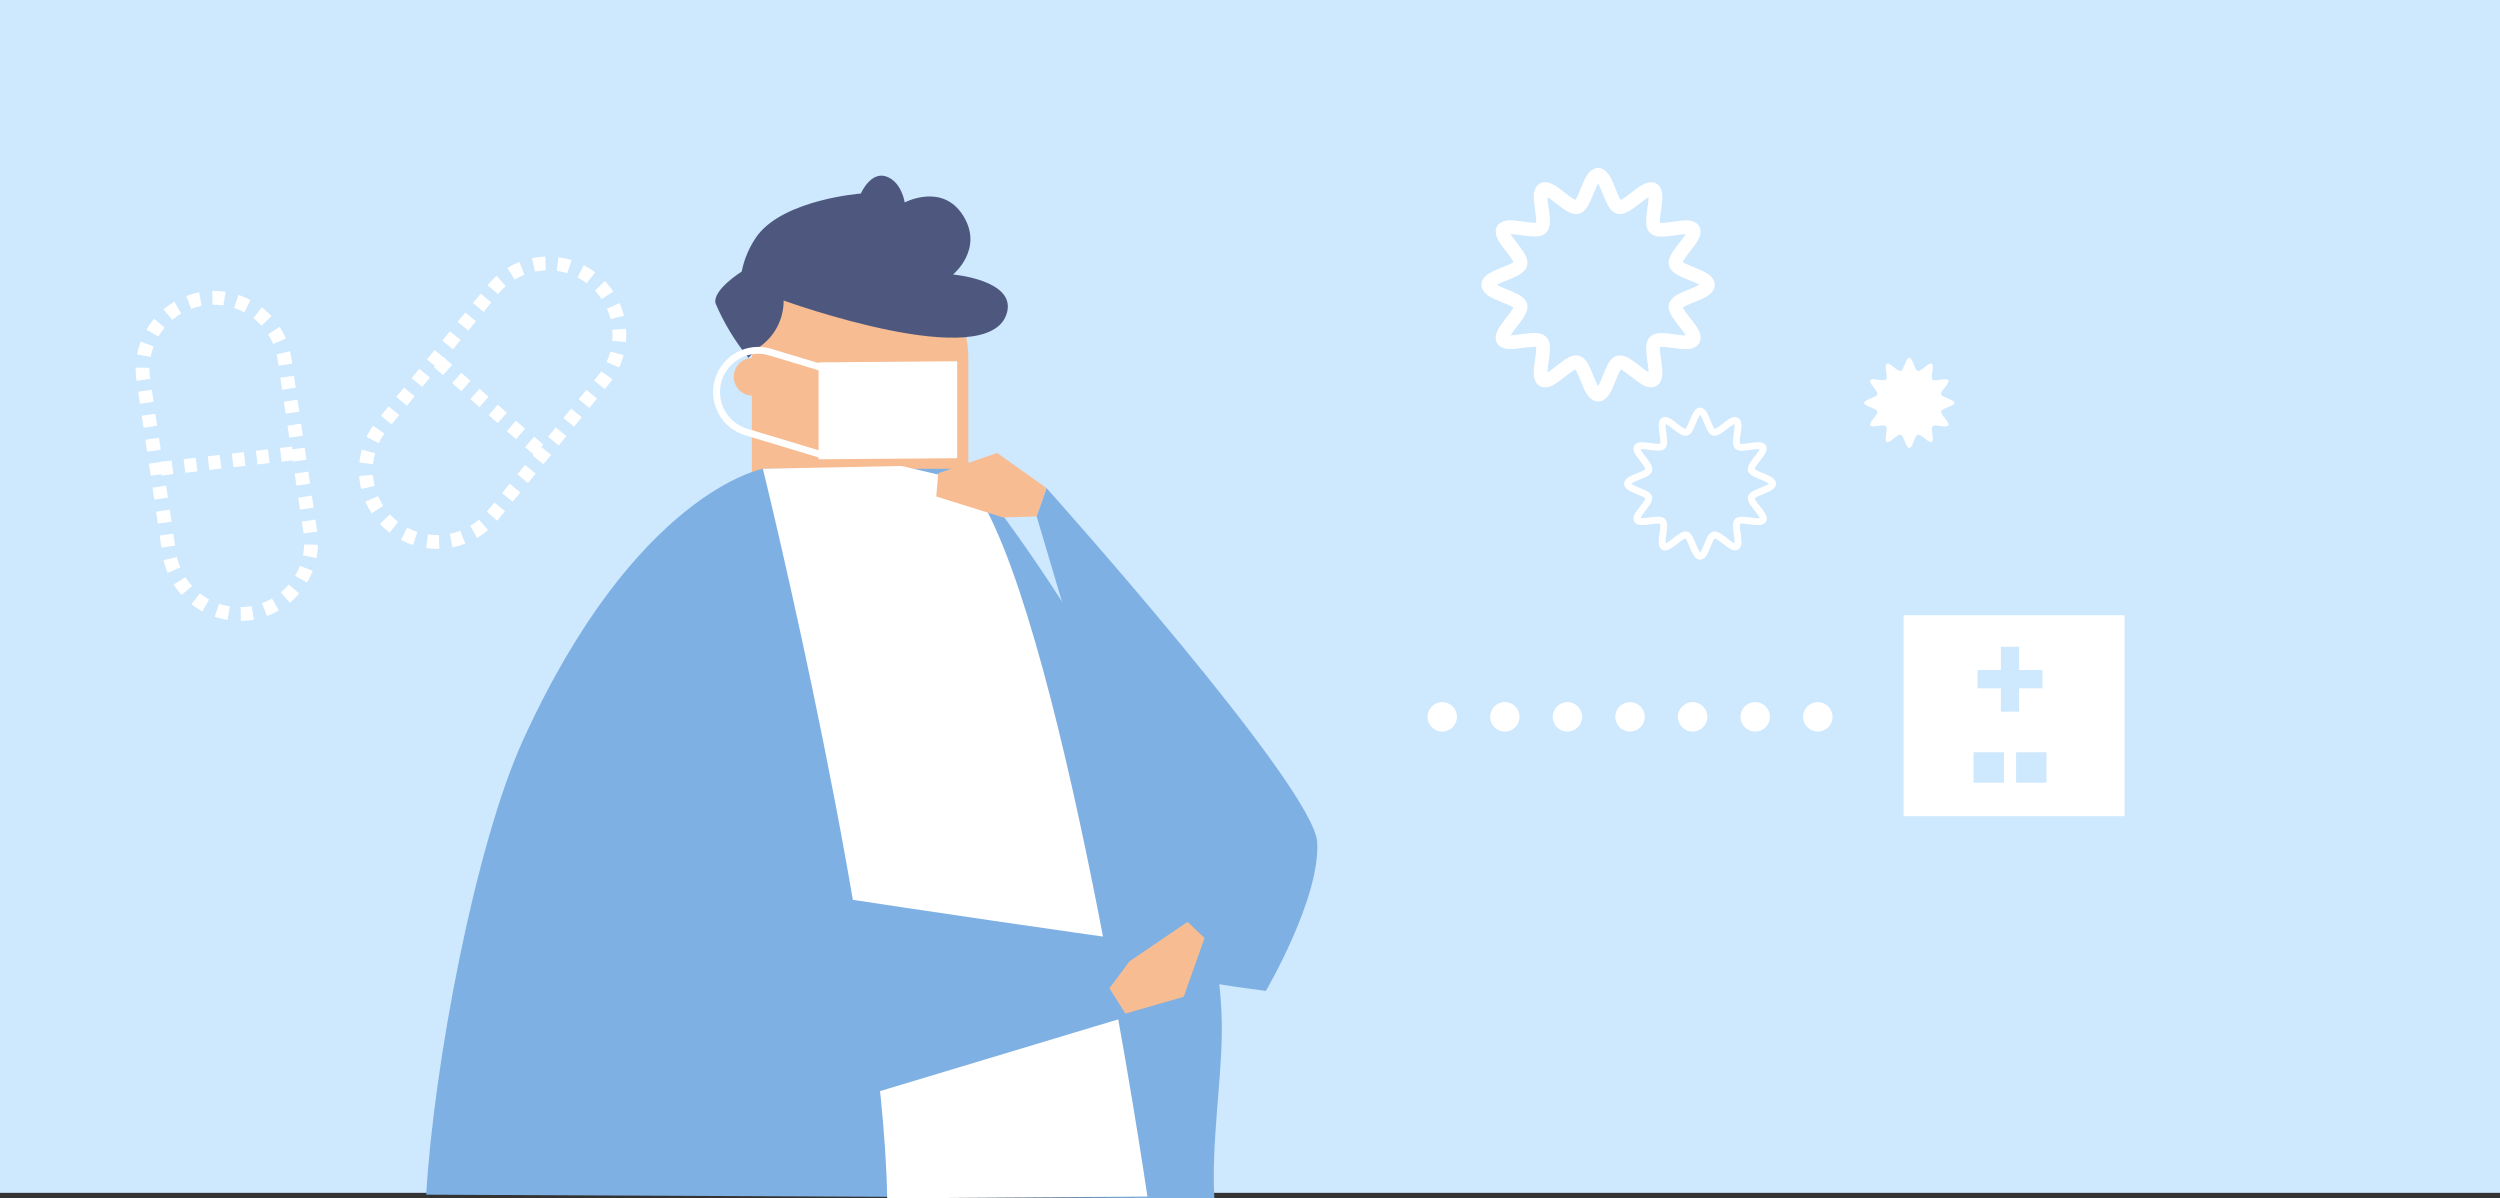 <svg width="363" height="174" viewBox="0 0 363 174" fill="none" xmlns="http://www.w3.org/2000/svg">
<rect x="0" y="0" width="363" height="174" fill="#333333" stroke="none"/>
<g clip-path="url(#clip0)">
<path d="M363 0H0V173.2H363V0Z" fill="#CEE8FE"/>
<path d="M139.816 68.072H110.801V81.629H139.816V68.072Z" fill="#7FBBF7"/>
<path d="M109.178 103.532C109.179 107.705 110.835 111.707 113.782 114.658C116.73 117.608 120.727 119.266 124.895 119.266C126.958 119.266 129.001 118.859 130.908 118.068C132.814 117.277 134.546 116.118 136.005 114.657C137.464 113.196 138.621 111.462 139.41 109.553C140.199 107.644 140.605 105.598 140.604 103.532V52.044C140.605 49.977 140.2 47.931 139.411 46.022C138.622 44.113 137.465 42.378 136.006 40.917C134.547 39.456 132.815 38.297 130.908 37.506C129.002 36.715 126.959 36.308 124.895 36.309C122.831 36.308 120.787 36.715 118.88 37.506C116.973 38.297 115.241 39.456 113.781 40.917C112.322 42.378 111.164 44.112 110.374 46.022C109.584 47.931 109.178 49.977 109.178 52.044V103.532Z" fill="#F7BC92"/>
<path d="M177.403 150.223C177.942 113.469 140.411 68.067 140.411 68.067H110.771C110.771 68.067 92.346 71.433 75.922 107.523C68.96 122.818 62.967 154.818 61.887 173.465L176.323 174.004C175.883 166.209 177.291 157.662 177.403 150.223Z" fill="#7EB0E3"/>
<path d="M108.668 51.947L110.014 50.542C111.176 49.806 112.131 48.785 112.791 47.578C113.451 46.37 113.793 45.013 113.786 43.636C113.786 43.636 143.838 54.532 146.224 45.362C147.46 40.645 138.377 39.858 138.377 39.858C138.377 39.858 142.883 36.19 139.866 31.335C136.85 26.48 131.361 29.394 131.361 29.394C131.361 29.394 130.923 26.372 128.66 25.617C126.397 24.862 124.994 28.099 124.994 28.099C124.994 28.099 114.018 28.941 110.011 34.14C108.864 35.713 108.073 37.518 107.694 39.428C107.694 39.428 103.39 42.125 103.902 44.068C105.114 46.905 106.718 49.557 108.668 51.947Z" fill="#4E587F"/>
<path d="M109.272 57.445C110.78 57.445 112.002 56.221 112.002 54.712C112.002 53.203 110.78 51.979 109.272 51.979C107.765 51.979 106.543 53.203 106.543 54.712C106.543 56.221 107.765 57.445 109.272 57.445Z" fill="#F7BC92"/>
<path d="M138.98 66.533L118.859 66.687V52.613L138.98 52.458V66.533Z" fill="white"/>
<path d="M119.436 66.073L108.345 62.726C106.808 62.262 105.518 61.206 104.759 59.79C104 58.374 103.833 56.715 104.296 55.176C104.76 53.638 105.815 52.347 107.228 51.588C108.642 50.828 110.299 50.662 111.836 51.125L119.947 53.574" stroke="white" stroke-miterlimit="10"/>
<path d="M110.77 68.067C110.77 68.067 128.28 139.144 128.819 174.004L166.605 173.735C166.605 173.735 153.919 86.714 140.693 69.952L130.894 67.659L110.77 68.067Z" fill="white"/>
<path d="M151.972 70.885L144.788 65.77L136.232 68.709L135.941 72.091L145.673 75.135L150.532 74.98L151.972 70.885Z" fill="#F7BC92"/>
<path d="M151.971 70.885C151.971 70.885 190.76 114.172 191.252 122.27C191.745 130.368 183.804 143.876 183.804 143.876C183.804 143.876 170.089 142.189 169.988 141.113C169.888 140.036 150.525 74.988 150.525 74.988L151.971 70.885Z" fill="#7EB0E3"/>
<path d="M92.925 125.093C95.623 126.984 167.147 136.982 167.147 136.982L163.1 147.791L94.006 168.599C94.006 168.599 91.037 151.034 91.037 148.338C91.037 145.643 92.925 125.093 92.925 125.093Z" fill="#7EB0E3"/>
<path d="M163.407 147.177L171.876 144.729L174.898 136.19L172.426 133.857L163.992 139.591L161.09 143.496L163.407 147.177Z" fill="#F7BC92"/>
<path d="M308.48 89.338H276.4V118.512H308.48V89.338Z" fill="white"/>
<path d="M290.971 109.229H286.557V113.649H290.971V109.229Z" fill="#CEE8FE"/>
<path d="M297.149 109.229H292.734V113.649H297.149V109.229Z" fill="#CEE8FE"/>
<path d="M296.562 97.293H287.145V99.946H296.562V97.293Z" fill="#CEE8FE"/>
<path d="M293.178 103.335V93.905H290.529V103.335H293.178Z" fill="#CEE8FE"/>
<path d="M20.817 55.148C20.411 52.428 21.101 49.658 22.735 47.447C24.369 45.237 26.814 43.766 29.53 43.36V43.36C30.875 43.158 32.247 43.223 33.567 43.552C34.886 43.881 36.129 44.468 37.222 45.278C38.315 46.088 39.238 47.106 39.938 48.274C40.639 49.441 41.102 50.736 41.302 52.083L45.06 77.252C45.465 79.972 44.774 82.742 43.141 84.953C41.507 87.164 39.063 88.635 36.347 89.042V89.042C35.002 89.244 33.63 89.179 32.31 88.85C30.99 88.52 29.748 87.934 28.654 87.124C27.561 86.313 26.638 85.295 25.938 84.127C25.238 82.96 24.775 81.665 24.575 80.318L20.817 55.148Z" stroke="white" stroke-width="2" stroke-miterlimit="10" stroke-dasharray="1.76 1.76"/>
<path d="M23.287 68.058L43.385 65.736" stroke="white" stroke-width="2" stroke-miterlimit="10" stroke-dasharray="1.76 1.76"/>
<path d="M71.563 42.056C73.303 39.927 75.816 38.578 78.549 38.304C81.283 38.031 84.013 38.856 86.139 40.597V40.597C88.264 42.339 89.612 44.855 89.885 47.592C90.158 50.328 89.335 53.061 87.596 55.19L71.497 74.886C69.757 77.014 67.244 78.363 64.511 78.636C61.779 78.909 59.049 78.085 56.923 76.344V76.344C54.797 74.603 53.45 72.087 53.176 69.35C52.903 66.614 53.727 63.881 55.466 61.752L71.563 42.056Z" stroke="white" stroke-width="2" stroke-miterlimit="10" stroke-dasharray="1.76 1.76"/>
<path d="M63.67 52.559L78.89 65.905" stroke="white" stroke-width="2" stroke-miterlimit="10" stroke-dasharray="1.76 1.76"/>
<path d="M243.307 38.328C242.998 37.133 246.453 34.394 245.865 33.359C245.276 32.325 241.143 33.953 240.281 33.116C239.419 32.28 241.053 28.145 240.017 27.524C238.98 26.902 236.238 30.362 235.049 30.065C233.924 29.756 233.262 25.382 232.049 25.382C230.837 25.382 230.16 29.756 229.023 30.065C227.834 30.374 225.097 26.913 224.06 27.524C223.024 28.135 224.656 32.25 223.796 33.092C222.936 33.933 218.83 32.318 218.235 33.358C217.64 34.397 221.068 37.139 220.773 38.327C220.478 39.515 216.096 40.116 216.096 41.352C216.096 42.588 220.464 43.244 220.773 44.379C221.082 45.514 217.625 48.31 218.235 49.328C218.845 50.346 222.936 48.754 223.796 49.614C224.656 50.474 223.024 54.563 224.06 55.182C225.097 55.801 227.838 52.31 229.023 52.619C230.151 52.929 230.81 57.302 232.049 57.302C233.288 57.302 233.938 52.929 235.049 52.619C236.241 52.31 238.976 55.771 240.017 55.182C241.058 54.593 239.421 50.456 240.281 49.614C241.141 48.773 245.247 50.388 245.865 49.328C246.483 48.269 242.998 45.545 243.307 44.379C243.616 43.213 247.984 42.589 247.984 41.352C247.984 40.115 243.617 39.465 243.307 38.328Z" stroke="white" stroke-width="2" stroke-linecap="round" stroke-linejoin="round"/>
<path d="M254.29 68.229C254.081 67.439 256.37 65.629 255.989 64.944C255.607 64.259 252.868 65.337 252.297 64.79C251.725 64.242 252.81 61.505 252.122 61.093C251.435 60.682 249.625 62.968 248.84 62.773C248.097 62.564 247.657 59.68 246.857 59.68C246.056 59.68 245.607 62.57 244.858 62.773C244.07 62.982 242.259 60.69 241.577 61.093C240.894 61.497 241.969 64.219 241.401 64.774C240.832 65.329 238.118 64.264 237.724 64.951C237.331 65.637 239.596 67.45 239.402 68.236C239.207 69.021 236.312 69.419 236.312 70.234C236.312 71.049 239.201 71.485 239.402 72.234C239.603 72.982 237.321 74.833 237.724 75.508C238.128 76.182 240.832 75.129 241.401 75.697C241.969 76.264 240.889 78.968 241.577 79.377C242.264 79.787 244.073 77.48 244.858 77.676C245.601 77.885 246.039 80.769 246.857 80.769C247.674 80.769 248.105 77.876 248.84 77.676C249.628 77.467 251.436 79.76 252.122 79.377C252.808 78.995 251.728 76.252 252.297 75.697C252.865 75.141 255.579 76.207 255.989 75.508C256.398 74.809 254.093 73.007 254.29 72.234C254.486 71.46 257.379 71.05 257.379 70.234C257.379 69.417 254.497 68.98 254.29 68.229Z" stroke="white" stroke-linecap="round" stroke-linejoin="round"/>
<path d="M281.852 57.258C281.724 56.767 283.145 55.641 282.906 55.215C282.666 54.788 280.966 55.46 280.61 55.115C280.255 54.771 280.929 53.072 280.501 52.819C280.073 52.565 278.956 53.983 278.46 53.863C277.997 53.733 277.725 51.937 277.224 51.937C276.724 51.937 276.452 53.736 275.989 53.863C275.525 53.99 274.373 52.567 273.948 52.819C273.523 53.071 274.192 54.76 273.839 55.108C273.485 55.456 271.797 54.791 271.552 55.216C271.308 55.641 272.717 56.772 272.595 57.259C272.473 57.746 270.672 57.995 270.672 58.496C270.672 58.998 272.468 59.27 272.595 59.734C272.722 60.198 271.302 61.35 271.552 61.768C271.803 62.185 273.483 61.531 273.839 61.885C274.194 62.239 273.52 63.919 273.948 64.174C274.376 64.429 275.493 62.994 275.989 63.122C276.452 63.252 276.722 65.048 277.224 65.048C277.726 65.048 277.997 63.249 278.46 63.122C278.95 62.994 280.074 64.417 280.501 64.174C280.927 63.931 280.257 62.233 280.61 61.885C280.964 61.537 282.652 62.202 282.906 61.768C283.159 61.333 281.726 60.221 281.852 59.734C281.979 59.247 283.775 58.998 283.775 58.496C283.775 57.995 281.985 57.725 281.852 57.258Z" fill="white"/>
<path d="M209.411 106.224C210.592 106.224 211.549 105.265 211.549 104.083C211.549 102.901 210.592 101.943 209.411 101.943C208.231 101.943 207.273 102.901 207.273 104.083C207.273 105.265 208.231 106.224 209.411 106.224Z" fill="white"/>
<path d="M218.501 106.224C219.682 106.224 220.639 105.265 220.639 104.083C220.639 102.901 219.682 101.943 218.501 101.943C217.32 101.943 216.363 102.901 216.363 104.083C216.363 105.265 217.32 106.224 218.501 106.224Z" fill="white"/>
<path d="M227.589 106.224C228.77 106.224 229.727 105.265 229.727 104.083C229.727 102.901 228.77 101.943 227.589 101.943C226.408 101.943 225.451 102.901 225.451 104.083C225.451 105.265 226.408 106.224 227.589 106.224Z" fill="white"/>
<path d="M236.679 106.224C237.86 106.224 238.817 105.265 238.817 104.083C238.817 102.901 237.86 101.943 236.679 101.943C235.498 101.943 234.541 102.901 234.541 104.083C234.541 105.265 235.498 106.224 236.679 106.224Z" fill="white"/>
<path d="M245.769 106.224C246.949 106.224 247.907 105.265 247.907 104.083C247.907 102.901 246.949 101.943 245.769 101.943C244.588 101.943 243.631 102.901 243.631 104.083C243.631 105.265 244.588 106.224 245.769 106.224Z" fill="white"/>
<path d="M254.859 106.224C256.039 106.224 256.996 105.265 256.996 104.083C256.996 102.901 256.039 101.943 254.859 101.943C253.678 101.943 252.721 102.901 252.721 104.083C252.721 105.265 253.678 106.224 254.859 106.224Z" fill="white"/>
<path d="M263.946 106.224C265.127 106.224 266.084 105.265 266.084 104.083C266.084 102.901 265.127 101.943 263.946 101.943C262.766 101.943 261.809 102.901 261.809 104.083C261.809 105.265 262.766 106.224 263.946 106.224Z" fill="white"/>
</g>
<defs>
<clipPath id="clip0">
<rect width="363" height="174" fill="white"/>
</clipPath>
</defs>
</svg>
